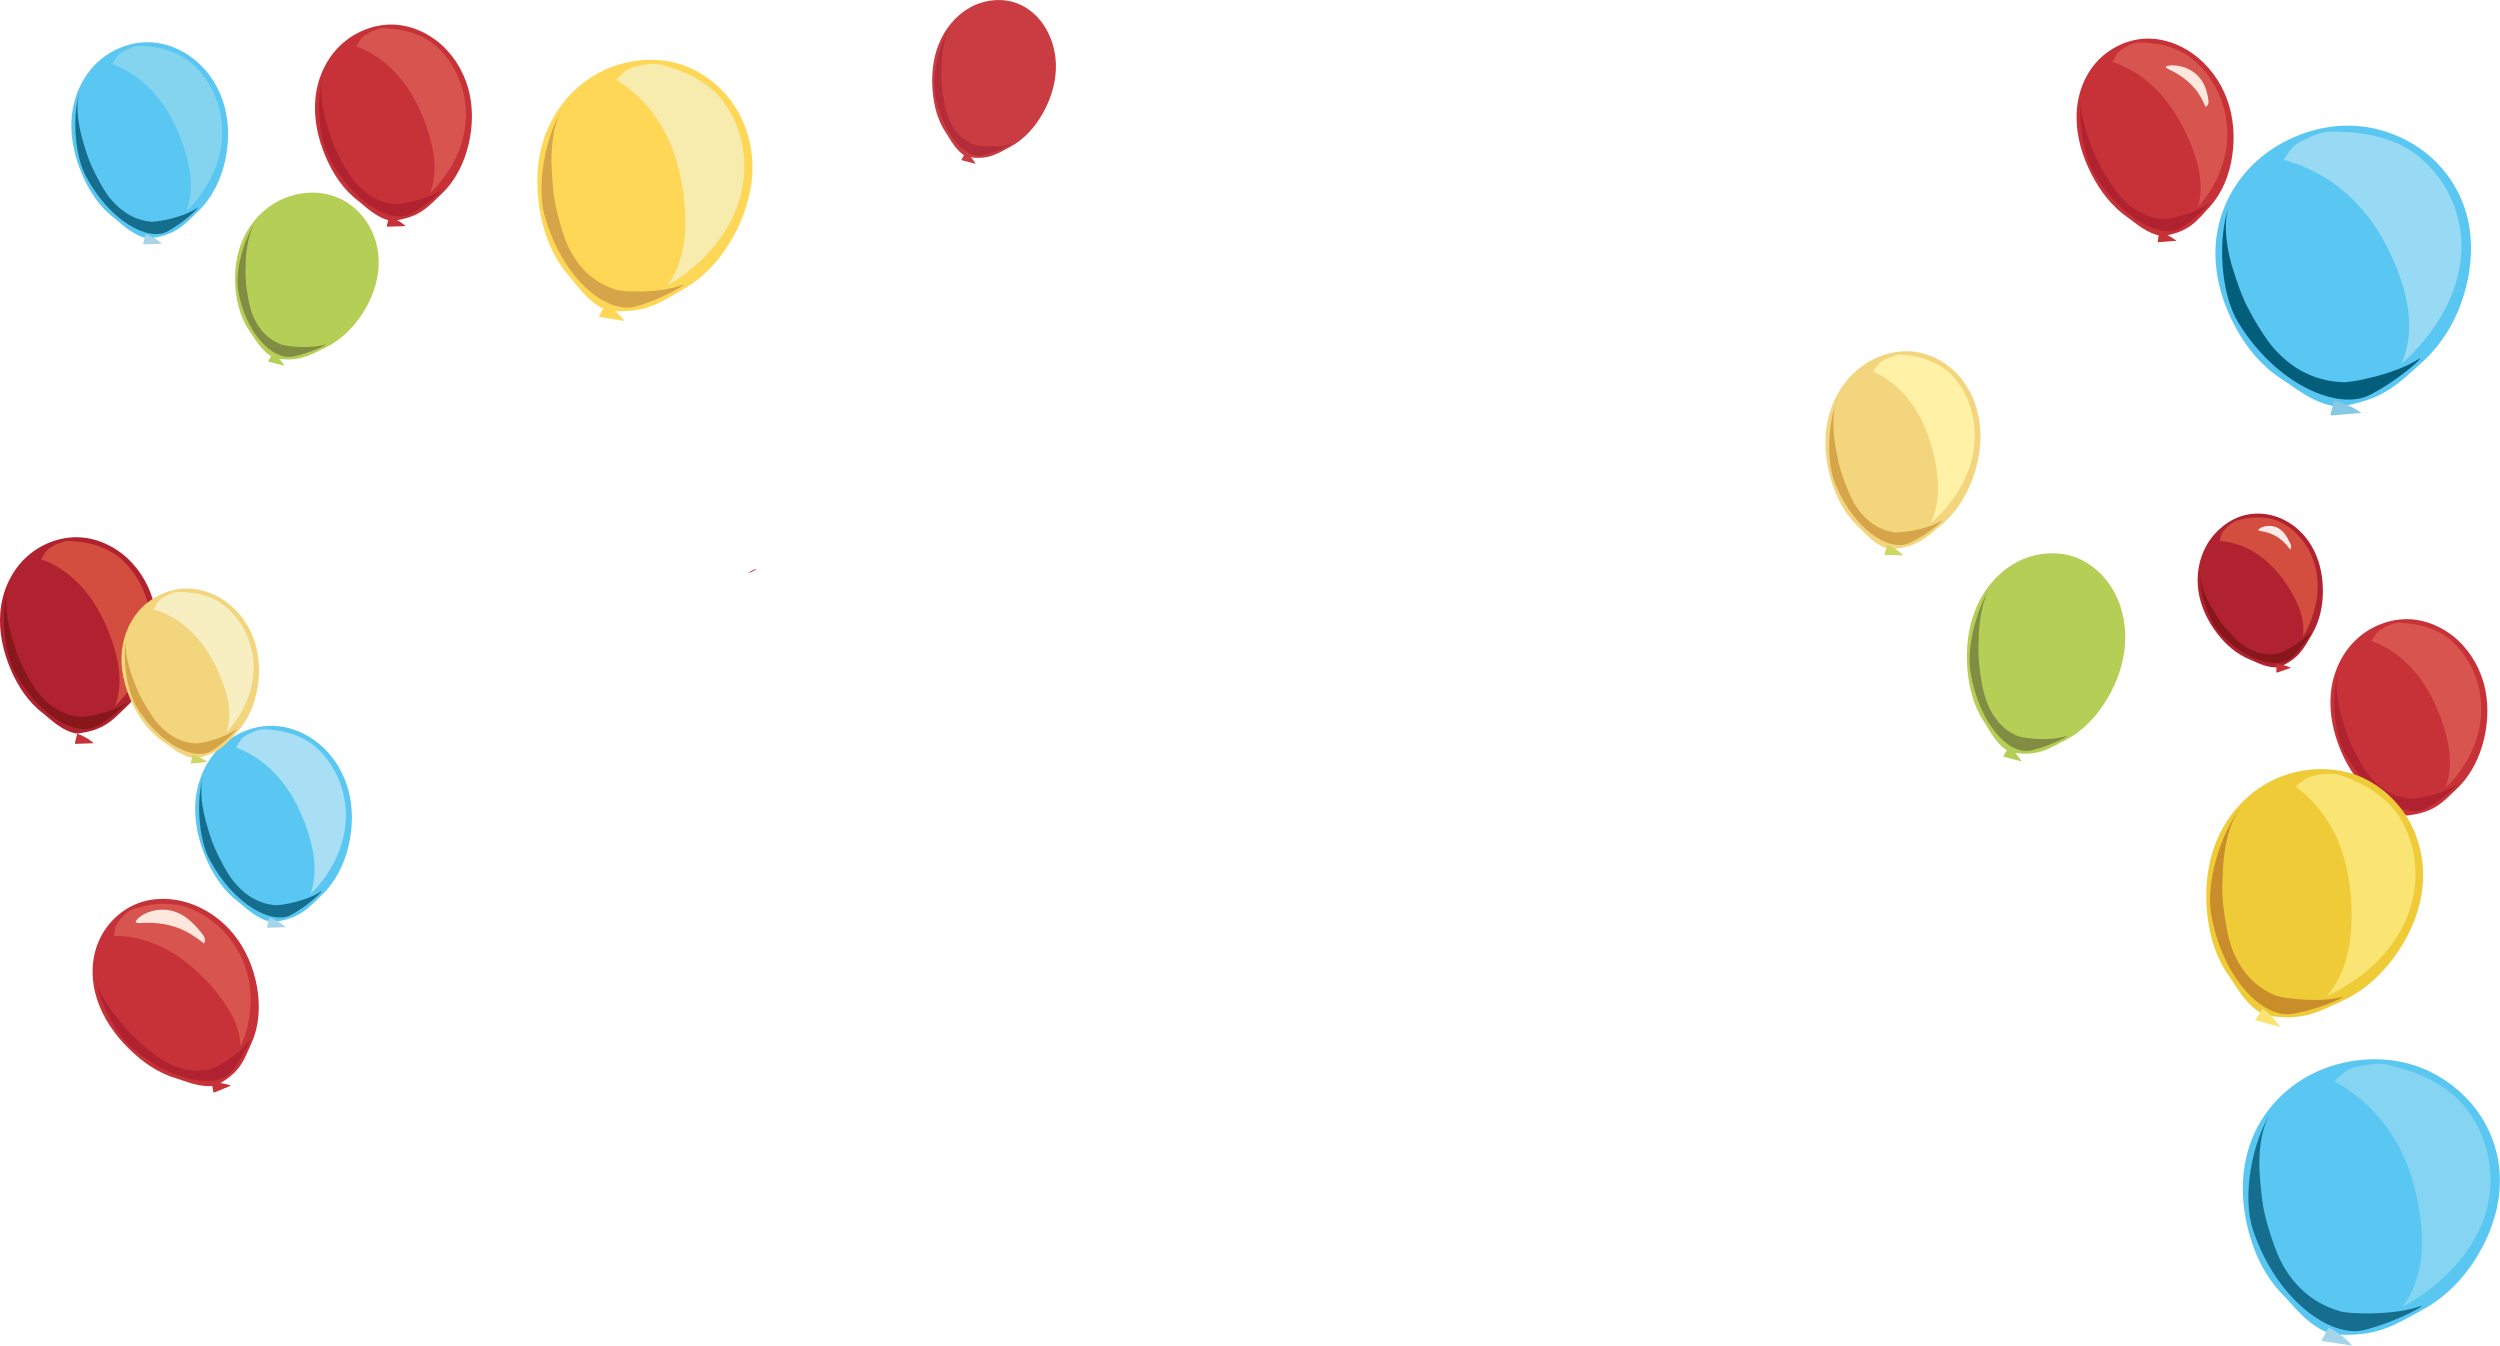 <?xml version="1.0" encoding="UTF-8"?><svg id="Layer_2" xmlns="http://www.w3.org/2000/svg" xmlns:xlink="http://www.w3.org/1999/xlink" viewBox="0 0 205.35 110.52"><defs><style>.cls-1{fill:url(#linear-gradient);}.cls-2{fill:#f7efc1;}.cls-3{fill:#f8ebae;}.cls-4{fill:#035e7c;}.cls-5{fill:#fee8de;}.cls-6{fill:#fff2a6;}.cls-7{fill:#f2d57d;}.cls-8{fill:#ffd756;}.cls-9{fill:#fae574;}.cls-10{fill:#fdebe9;}.cls-11{fill:#98daf3;}.cls-12{fill:#87171a;}.cls-13{fill:#b5ce55;}.cls-14{fill:#ced761;}.cls-15{fill:#a6d5ea;}.cls-16{fill:#a9dff4;}.cls-17{fill:#b02230;}.cls-18{fill:#d44e40;}.cls-19{fill:#c63238;}.cls-20{fill:#c98e2b;}.cls-21{fill:#d6a549;}.cls-22{fill:#d7554e;}.cls-23{fill:#166e8e;}.cls-24{fill:#85d4ef;}.cls-25{fill:#85d4f1;}.cls-26{fill:#87c8e5;}.cls-27{fill:#5ac7f3;}.cls-28{fill:#828d44;}.cls-29{fill:url(#linear-gradient-3);}.cls-30{fill:url(#linear-gradient-4);}.cls-31{fill:url(#linear-gradient-2);}.cls-32{fill:url(#linear-gradient-6);}.cls-33{fill:url(#linear-gradient-5);}.cls-34{opacity:.95;}</style><linearGradient id="linear-gradient" x1="-3063.13" y1="2530.19" x2="-3137.26" y2="2443.58" gradientTransform="translate(-210 6413.72) scale(1 -1)" gradientUnits="userSpaceOnUse"><stop offset="0" stop-color="#b02230"/><stop offset="1" stop-color="#602a34"/></linearGradient><linearGradient id="linear-gradient-2" x1="-2729.84" y1="2088.95" x2="-2853.72" y2="1921.89" gradientTransform="translate(-210 6413.72) scale(1 -1)" gradientUnits="userSpaceOnUse"><stop offset="0" stop-color="#5ac7f3"/><stop offset="1" stop-color="#23406d"/></linearGradient><linearGradient id="linear-gradient-3" x1="-369.76" y1="308.57" x2="-391.17" y2="88.2" gradientTransform="translate(-210 6413.72) scale(1 -1)" gradientUnits="userSpaceOnUse"><stop offset="0" stop-color="#5ac7f3"/><stop offset="1" stop-color="#3b8198"/></linearGradient><linearGradient id="linear-gradient-4" x1="-2351.52" y1="2175.56" x2="-2438.14" y2="2036.86" gradientTransform="translate(-210 6413.72) scale(1 -1)" gradientUnits="userSpaceOnUse"><stop offset="0" stop-color="#c63238"/><stop offset="1" stop-color="#bd344a"/></linearGradient><linearGradient id="linear-gradient-5" x1="-2706.18" y1="2092.76" x2="-2830.06" y2="1925.7" gradientTransform="translate(1212.28 6272.8) rotate(-13.14) scale(1 -1)" xlink:href="#linear-gradient-2"/><linearGradient id="linear-gradient-6" x1="-2621.94" y1="2777.1" x2="-2714.94" y2="2667.23" gradientTransform="translate(-828.77 6343.57) rotate(5.67) scale(1 -1)" gradientUnits="userSpaceOnUse"><stop offset="0" stop-color="#efcb38"/><stop offset="1" stop-color="#767832"/></linearGradient></defs><g id="FAQ"><g id="balloonsforeground"><path class="cls-19" d="m17.77,89.15c-1.22.27-2.6-.37-3.22-.55-1.52-.43-2.83-1.35-3.93-2.43-1.19-1.16-2.15-2.55-2.65-4.09-.5-1.54-.51-3.25.13-4.75.64-1.5,1.96-2.77,3.6-3.26,1.17-.35,2.46-.3,3.63.05,1.57.47,2.94,1.45,3.92,2.69.98,1.24,1.59,2.72,1.86,4.25.27,1.53.2,3.15-.44,4.59-.64,1.44-.93,2.48-2.9,3.49Z"/><path class="cls-19" d="m17.39,88.91c.04.25.09.51.13.76,0,.02,0,.05.03.06.02.01.06,0,.08,0,.45-.19.9-.38,1.35-.56-.39-.12-.77-.25-1.59-.25Z"/><path class="cls-22" d="m9.89,75.49c.68-.72.86-.78,1.54-.96,1.04-.28,2.02-.38,3.09-.21.6.09,1.17.3,1.7.57,1.98,1,3.43,2.82,4.03,4.85.6,2.03.38,4.25-.48,6.21-.07-1.85-1.15-3.53-2.41-4.95-1.01-1.13-2.16-2.16-3.51-2.92-1.35-.75-2.9-1.23-4.48-1.2.12-.6.03-.85.53-1.39Z"/><path class="cls-5" d="m11.17,75.64c.13-.2.34-.36.56-.49.62-.36,1.34-.48,1.97-.41.64.07,1.19.33,1.66.68.46.35.84.77,1.2,1.22.09.12.19.24.24.38.05.14.05.32-.04.48-.5-.39-1.01-.76-1.6-1.05-1.04-.51-2.3-.73-3.61-.63-.18.01-.5,0-.38-.18Z"/><path class="cls-17" d="m7.8,80.07c.2,1.94,1.62,4.82,3.17,6.12,3.28,2.75,6.88,3.22,8.01,1.87,1.15-1.38,1.75-3,1.5-2.63-.81,1.21-2.81,2.34-3.16,2.38-1.59.4-2.95-.16-3.87-.68-.74-.42-1.78-1.31-2.38-1.89-.58-.55-.99-1.07-1.5-1.69-.73-.9-1.66-2.32-1.78-3.49Z"/><path class="cls-27" d="m22.38,75.74c-1.24-.18-2.27-1.25-2.77-1.63-1.24-.93-2.1-2.24-2.69-3.62-.64-1.49-1-3.12-.86-4.72.14-1.61.8-3.19,1.98-4.37,1.18-1.17,2.91-1.89,4.62-1.77,1.23.08,2.4.58,3.35,1.31,1.28.98,2.16,2.37,2.58,3.87.42,1.49.4,3.08.06,4.59-.35,1.52-1.05,3-2.21,4.11-1.16,1.11-1.83,1.97-4.06,2.23Z"/><path class="cls-15" d="m22.12,75.37c-.06.25-.12.5-.18.75,0,.02-.01.05,0,.07.02.02.05.02.08.02.49-.02.98-.04,1.47-.05-.31-.25-.62-.51-1.38-.79Z"/><path class="cls-16" d="m20.42,60.29c.91-.43,1.1-.42,1.8-.35,1.08.1,2.02.35,2.95.88.52.29.96.69,1.35,1.12,1.44,1.62,2.08,3.82,1.84,5.92-.24,2.1-1.31,4.08-2.88,5.6.66-1.74.32-3.68-.29-5.44-.49-1.4-1.16-2.76-2.12-3.94-.96-1.17-2.22-2.15-3.69-2.68.35-.51.36-.78,1.04-1.11Z"/><path class="cls-23" d="m16.68,63.82c-.57,1.87-.39,5.05.54,6.79,1.97,3.7,5.13,5.39,6.7,4.54,1.61-.88,2.81-2.18,2.43-1.92-1.23.84-3.53,1.2-3.87,1.11-1.63-.19-2.68-1.18-3.32-1.98-.52-.65-1.13-1.84-1.47-2.59-.32-.71-.5-1.34-.72-2.09-.32-1.09-.63-2.74-.28-3.86Z"/><path class="cls-13" d="m165.13,61.79c-1.13-.54-1.76-1.91-2.12-2.44-.88-1.29-1.28-2.85-1.41-4.41-.13-1.68.05-3.4.7-4.96.65-1.56,1.79-2.95,3.29-3.77,1.5-.82,3.38-1.02,4.98-.4,1.14.45,2.1,1.29,2.77,2.29.9,1.35,1.3,3,1.22,4.62-.07,1.61-.6,3.19-1.42,4.59-.82,1.41-1.96,2.68-3.43,3.45-1.46.77-2.38,1.43-4.59,1.03Z"/><path class="cls-13" d="m165,61.35c-.14.23-.27.47-.41.7-.01.02-.02.04-.02.07,0,.03.04.04.07.05.47.13.95.25,1.42.38-.22-.34-.42-.68-1.06-1.19Z"/><path class="cls-13" d="m168.22,45.82c1.01-.16,1.19-.09,1.83.18,1,.42,1.82.95,2.53,1.74.4.44.7.97.93,1.52.86,2.04.75,4.42-.15,6.44-.9,2.02-2.56,3.68-4.55,4.73,1.19-1.54,1.49-3.57,1.47-5.51-.02-1.54-.22-3.1-.76-4.55-.54-1.45-1.42-2.8-2.66-3.76.49-.41.59-.67,1.34-.8Z"/><path class="cls-28" d="m163.52,48.23c-1.15,1.7-1.99,4.92-1.67,6.93.69,4.27,3.16,6.88,4.93,6.49,1.82-.4,3.38-1.34,2.93-1.19-1.44.48-3.75.15-4.05-.03-1.5-.67-2.18-1.97-2.53-2.95-.29-.8-.49-2.17-.57-3.01-.08-.81-.05-1.49-.02-2.3.04-1.18.28-2.91.97-3.93Z"/><path class="cls-19" d="m6.34,60.26c-.06.25-.12.5-.18.75,0,.02-.01.05,0,.07.02.02.05.02.08.02.49-.02.98-.03,1.47-.05-.31-.25-.62-.51-1.38-.79Z"/><path class="cls-1" d="m6.34,60.26c-1.24-.18-2.26-1.25-2.77-1.64-1.24-.93-2.1-2.25-2.69-3.63-.64-1.5-.99-3.12-.85-4.73s.81-3.19,1.99-4.36c1.19-1.17,2.91-1.88,4.63-1.76,1.23.09,2.4.59,3.35,1.32,1.27.98,2.15,2.38,2.58,3.87.42,1.49.4,3.08.05,4.59-.35,1.52-1.06,3-2.22,4.11-1.16,1.11-1.84,1.97-4.07,2.22Z"/><path class="cls-18" d="m4.41,44.82c.91-.43,1.11-.42,1.8-.35,1.08.1,2.02.35,2.95.88.52.29.96.69,1.35,1.13,1.44,1.62,2.07,3.82,1.83,5.92-.24,2.1-1.32,4.08-2.89,5.59.67-1.74.33-3.68-.28-5.44-.49-1.4-1.16-2.77-2.11-3.94-.96-1.17-2.21-2.16-3.68-2.68.35-.51.36-.78,1.04-1.1Z"/><path class="cls-12" d="m.66,48.34c-.58,1.87-.4,5.05.53,6.79,1.96,3.7,5.12,5.4,6.69,4.55,1.61-.87,2.81-2.17,2.43-1.91-1.23.84-3.53,1.19-3.87,1.1-1.63-.19-2.68-1.19-3.32-1.98-.52-.65-1.13-1.84-1.47-2.59-.32-.71-.5-1.35-.72-2.09-.32-1.09-.62-2.74-.27-3.86Z"/><path class="cls-7" d="m155.26,45.12c-1.21-.25-2.1-1.38-2.56-1.8-1.12-1.01-1.83-2.37-2.27-3.8-.47-1.54-.65-3.2-.34-4.81.31-1.61,1.13-3.18,2.43-4.29,1.29-1.12,3.07-1.74,4.75-1.53,1.2.15,2.3.72,3.16,1.5,1.15,1.06,1.87,2.51,2.13,4.04.26,1.53.07,3.13-.44,4.63-.51,1.51-1.36,2.96-2.62,4.02-1.26,1.06-2.02,1.89-4.25,2.03Z"/><path class="cls-14" d="m155.05,44.74c-.09.25-.17.5-.26.75,0,.02-.02.05,0,.07.01.02.05.03.08.03.49,0,.97.02,1.46.03-.28-.27-.55-.54-1.28-.87Z"/><path class="cls-6" d="m154.99,29.45c.94-.38,1.14-.36,1.82-.26,1.05.16,1.96.46,2.82,1.04.48.32.88.75,1.21,1.21,1.25,1.71,1.64,3.96,1.18,6.06-.46,2.1-1.74,4.04-3.45,5.48.84-1.72.71-3.69.3-5.49-.33-1.44-.85-2.85-1.67-4.08-.82-1.23-1.96-2.29-3.35-2.9.4-.5.44-.77,1.14-1.06Z"/><path class="cls-21" d="m150.92,32.8c-.77,1.86-.92,5.07-.2,6.87,1.54,3.83,4.48,5.71,6.12,4.93,1.69-.79,3-2.04,2.6-1.8-1.31.78-3.61,1.01-3.94.91-1.59-.27-2.52-1.33-3.07-2.17-.45-.68-.92-1.92-1.17-2.69-.24-.74-.35-1.38-.49-2.15-.2-1.11-.33-2.79.14-3.91Z"/><path class="cls-19" d="m32.21,18.15c-1.24-.18-2.26-1.25-2.77-1.64-1.24-.93-2.1-2.25-2.69-3.63-.64-1.5-.99-3.12-.85-4.73.14-1.61.81-3.19,1.99-4.36,1.19-1.17,2.91-1.88,4.63-1.76,1.23.09,2.4.59,3.35,1.32,1.27.98,2.15,2.38,2.58,3.87.42,1.49.4,3.08.05,4.59-.35,1.52-1.06,3-2.22,4.11-1.16,1.11-1.84,1.97-4.07,2.22Z"/><path class="cls-19" d="m31.96,17.78c-.06.25-.12.5-.18.75,0,.02-.01.05,0,.07.02.02.05.02.08.02.49-.02.98-.03,1.47-.05-.31-.25-.62-.51-1.38-.79Z"/><path class="cls-22" d="m30.29,2.7c.91-.43,1.11-.42,1.8-.35,1.08.1,2.02.35,2.95.88.52.29.96.69,1.35,1.13,1.44,1.62,2.07,3.82,1.83,5.92-.24,2.1-1.32,4.08-2.89,5.59.67-1.74.33-3.68-.28-5.44-.49-1.4-1.16-2.77-2.11-3.94-.96-1.17-2.21-2.16-3.68-2.68.35-.51.36-.78,1.04-1.1Z"/><path class="cls-17" d="m26.54,6.22c-.58,1.87-.4,5.05.53,6.79,1.96,3.7,5.12,5.4,6.69,4.55,1.61-.87,2.81-2.17,2.43-1.91-1.23.84-3.53,1.19-3.87,1.1-1.63-.19-2.68-1.19-3.32-1.98-.52-.65-1.13-1.84-1.47-2.59-.32-.71-.5-1.35-.72-2.09-.32-1.09-.62-2.74-.27-3.86Z"/><path class="cls-31" d="m191.56,109.6c-1.93-.61-3.21-2.4-3.89-3.08-1.67-1.66-2.6-3.73-3.08-5.82-.52-2.26-.52-4.62.26-6.81.78-2.19,2.39-4.2,4.69-5.48,2.3-1.28,5.32-1.77,8.04-1.11,1.94.47,3.65,1.51,4.92,2.8,1.71,1.73,2.65,3.93,2.81,6.12.17,2.2-.42,4.4-1.5,6.39-1.09,2.01-2.72,3.86-4.97,5.06-2.25,1.21-3.63,2.21-7.29,1.92Z"/><path class="cls-15" d="m191.28,109.03c-.18.33-.36.66-.55,1-.02.03-.03.06-.02.09.02.04.07.05.12.05.8.12,1.59.24,2.39.36-.41-.44-.82-.88-1.95-1.5Z"/><path class="cls-25" d="m193.76,87.59c1.61-.33,1.92-.26,3.02.03,1.7.45,3.13,1.08,4.44,2.08.73.56,1.31,1.24,1.78,1.95,1.76,2.67,2.01,5.91.91,8.75-1.11,2.84-3.52,5.29-6.56,6.93,1.67-2.23,1.79-5.02,1.41-7.64-.3-2.09-.91-4.18-2.04-6.08-1.13-1.91-2.82-3.63-5-4.79.73-.61.84-.98,2.05-1.24Z"/><path class="cls-23" d="m186.53,91.4c-1.57,2.43-2.37,6.9-1.48,9.59,1.88,5.71,6.37,8.98,9.19,8.25,2.89-.75,5.26-2.2,4.56-1.95-2.27.81-6.08.63-6.6.41-2.55-.73-3.9-2.42-4.65-3.72-.61-1.05-1.18-2.89-1.47-4.02-.27-1.09-.34-2.01-.44-3.12-.15-1.61-.06-3.98.89-5.44Z"/><path class="cls-19" d="m197.76,66.99c-1.24-.18-2.26-1.25-2.77-1.64-1.24-.94-2.1-2.25-2.69-3.63-.64-1.5-.99-3.12-.85-4.73.14-1.61.81-3.19,1.99-4.36,1.18-1.17,2.91-1.88,4.63-1.76,1.23.09,2.4.59,3.35,1.32,1.27.98,2.15,2.38,2.58,3.87.42,1.49.4,3.08.05,4.59-.35,1.52-1.06,3-2.22,4.11-1.16,1.11-1.84,1.97-4.07,2.22Z"/><path class="cls-22" d="m195.83,51.54c.91-.43,1.11-.42,1.8-.35,1.08.1,2.02.35,2.95.88.52.29.96.69,1.35,1.13,1.44,1.62,2.07,3.82,1.83,5.92-.24,2.1-1.32,4.08-2.89,5.59.67-1.74.33-3.68-.28-5.44-.49-1.4-1.16-2.77-2.11-3.94-.96-1.17-2.21-2.16-3.68-2.68.35-.51.36-.78,1.04-1.1Z"/><path class="cls-17" d="m192.08,55.06c-.58,1.87-.4,5.05.53,6.79,1.96,3.7,5.12,5.4,6.69,4.55,1.61-.87,2.81-2.17,2.43-1.91-1.23.84-3.53,1.19-3.87,1.1-1.63-.19-2.68-1.19-3.32-1.98-.52-.65-1.13-1.84-1.47-2.59-.32-.71-.5-1.35-.72-2.09-.32-1.09-.62-2.74-.27-3.86Z"/><path class="cls-29" d="m12.21,19.59c-1.24-.18-2.27-1.25-2.77-1.63-1.24-.93-2.1-2.24-2.69-3.62-.64-1.49-1-3.12-.86-4.72.14-1.61.8-3.19,1.98-4.37,1.18-1.17,2.91-1.89,4.62-1.77,1.23.08,2.4.58,3.35,1.31,1.28.98,2.16,2.37,2.58,3.87.42,1.49.4,3.08.06,4.59-.35,1.52-1.05,3-2.21,4.11-1.16,1.11-1.83,1.97-4.06,2.23Z"/><path class="cls-15" d="m11.95,19.23c-.06.25-.12.5-.18.75,0,.02-.01.05,0,.07.02.02.05.02.08.02.49-.02.98-.04,1.47-.05-.31-.25-.62-.5-1.38-.79Z"/><path class="cls-24" d="m10.26,4.15c.91-.43,1.1-.42,1.8-.35,1.08.1,2.02.35,2.95.88.52.29.96.69,1.35,1.12,1.44,1.62,2.08,3.82,1.84,5.92-.24,2.1-1.31,4.08-2.88,5.6.66-1.74.32-3.68-.29-5.44-.49-1.4-1.16-2.76-2.12-3.94-.96-1.17-2.22-2.15-3.69-2.68.35-.51.36-.78,1.04-1.11Z"/><path class="cls-23" d="m6.51,7.68c-.57,1.87-.39,5.05.54,6.79,1.97,3.7,5.13,5.39,6.7,4.54,1.61-.88,2.81-2.18,2.43-1.92-1.23.84-3.53,1.2-3.87,1.11-1.63-.19-2.68-1.18-3.32-1.98-.52-.65-1.13-1.84-1.47-2.59-.32-.71-.5-1.34-.72-2.09-.32-1.09-.63-2.73-.28-3.86Z"/><path class="cls-13" d="m22.54,29.4c-1.02-.45-1.6-1.59-1.92-2.03-.8-1.08-1.16-2.37-1.28-3.66-.12-1.4.05-2.83.64-4.12.59-1.3,1.62-2.45,2.99-3.13,1.36-.68,3.06-.85,4.51-.33,1.04.37,1.9,1.07,2.51,1.91.82,1.13,1.18,2.5,1.11,3.84-.07,1.34-.55,2.65-1.29,3.82-.75,1.17-1.78,2.23-3.11,2.87-1.33.64-2.16,1.19-4.16.85Z"/><path class="cls-13" d="m22.42,29.04c-.12.19-.25.39-.37.58-.01.02-.02.04-.02.06,0,.02.04.03.06.04.43.11.86.21,1.29.32-.2-.28-.39-.57-.96-.99Z"/><path class="cls-13" d="m25.35,16.13c.91-.13,1.08-.08,1.66.15.9.35,1.65.79,2.3,1.45.36.37.63.81.84,1.26.78,1.7.68,3.67-.13,5.35-.82,1.68-2.33,3.06-4.12,3.93,1.08-1.28,1.35-2.97,1.33-4.58-.02-1.28-.2-2.57-.69-3.78-.49-1.21-1.29-2.33-2.41-3.12.45-.34.54-.56,1.22-.66Z"/><path class="cls-28" d="m21.08,18.13c-1.04,1.41-1.8,4.09-1.51,5.76.62,3.55,2.87,5.72,4.47,5.4,1.65-.33,3.06-1.11,2.66-.99-1.31.39-3.4.13-3.67-.03-1.36-.55-1.97-1.64-2.3-2.45-.26-.66-.44-1.8-.52-2.5-.07-.67-.04-1.24-.02-1.91.04-.98.25-2.42.88-3.27Z"/><path class="cls-8" d="m49.95,25.52c-1.6-.56-2.62-2.19-3.17-2.81-1.35-1.51-2.08-3.4-2.42-5.31-.37-2.06-.32-4.21.39-6.21.71-2,2.1-3.83,4.06-5,1.96-1.17,4.49-1.62,6.75-1.01,1.61.43,3.01,1.38,4.04,2.55,1.38,1.58,2.11,3.58,2.2,5.59.08,2-.46,4.01-1.41,5.83-.96,1.83-2.37,3.52-4.28,4.62-1.91,1.1-3.09,2.01-6.14,1.75Z"/><path class="cls-8" d="m49.72,25c-.16.3-.32.61-.48.91-.01.03-.03.06-.02.08.02.03.06.04.1.05.66.11,1.32.22,1.99.33-.33-.4-.66-.8-1.59-1.37Z"/><path class="cls-3" d="m52.33,5.44c1.35-.3,1.61-.24,2.52.03,1.41.41,2.59.98,3.66,1.9.6.51,1.06,1.13,1.44,1.78,1.4,2.44,1.54,5.39.54,7.98-1,2.59-3.08,4.82-5.66,6.32,1.45-2.03,1.62-4.58,1.37-6.97-.2-1.91-.65-3.81-1.55-5.55-.9-1.74-2.26-3.32-4.06-4.37.63-.56.73-.89,1.74-1.13Z"/><path class="cls-21" d="m46.2,8.91c-1.37,2.22-2.15,6.29-1.48,8.74,1.43,5.21,5.1,8.19,7.48,7.53,2.44-.68,4.45-2.01,3.86-1.78-1.92.74-5.1.58-5.52.38-2.12-.67-3.2-2.21-3.8-3.39-.49-.96-.92-2.63-1.13-3.67-.2-.99-.23-1.84-.29-2.84-.08-1.46.05-3.63.88-4.96Z"/><g class="cls-34"><path class="cls-30" d="m79.42,12.88c-.89-.42-1.39-1.5-1.68-1.91-.7-1.01-1.03-2.24-1.13-3.46-.12-1.32.01-2.68.51-3.91.5-1.23,1.38-2.33,2.55-2.98,1.17-.65,2.64-.82,3.89-.34.9.34,1.65,1,2.18,1.79.71,1.06,1.04,2.36.99,3.63-.05,1.27-.45,2.51-1.08,3.62-.63,1.11-1.51,2.12-2.65,2.73-1.14.61-1.85,1.13-3.58.83Z"/><path class="cls-19" d="m79.31,12.53c-.11.18-.21.37-.32.55,0,.02-.02.03-.01.05,0,.02.03.03.05.04.37.1.74.2,1.12.29-.17-.27-.34-.54-.84-.93Z"/><path class="cls-17" d="m78.06,2.22c-.89,1.34-1.52,3.88-1.25,5.46.57,3.35,2.52,5.4,3.91,5.09,1.42-.32,2.63-1.07,2.28-.95-1.13.38-2.93.14-3.16,0-1.17-.52-1.72-1.54-2-2.31-.23-.63-.4-1.7-.47-2.37-.07-.63-.05-1.17-.03-1.81.02-.93.2-2.29.73-3.1Z"/></g><path class="cls-7" d="m16.05,62.28c-1.09-.09-2.05-.96-2.51-1.26-1.13-.74-1.96-1.83-2.55-2.99-.64-1.26-1.04-2.64-1.01-4.04.03-1.4.52-2.8,1.48-3.88.97-1.07,2.43-1.78,3.93-1.77,1.07,0,2.12.38,2.99.96,1.17.78,2.02,1.94,2.47,3.2.45,1.27.53,2.64.31,3.97-.22,1.33-.75,2.65-1.69,3.67-.95,1.02-1.49,1.8-3.42,2.14Z"/><path class="cls-14" d="m15.8,61.98c-.04.22-.07.44-.11.66,0,.02,0,.04,0,.06.02.02.05.02.07.01.43-.04.86-.08,1.28-.12-.29-.2-.57-.4-1.25-.61Z"/><path class="cls-2" d="m13.47,49.04c.77-.42.94-.42,1.55-.4.95.03,1.78.2,2.62.6.47.23.88.54,1.24.9,1.35,1.32,2.03,3.19,1.94,5.01-.09,1.83-.92,3.6-2.2,4.99.48-1.54.07-3.2-.56-4.68-.51-1.19-1.17-2.33-2.07-3.29-.9-.96-2.05-1.74-3.37-2.12.27-.46.27-.69.84-1.01Z"/><path class="cls-21" d="m10.41,52.29c-.39,1.65-.05,4.38.85,5.84,1.92,3.09,4.77,4.38,6.1,3.56,1.36-.84,2.33-2.03,2.01-1.79-1.03.79-3.01,1.22-3.31,1.16-1.43-.07-2.4-.88-3.01-1.53-.49-.53-1.09-1.53-1.43-2.16-.32-.6-.51-1.13-.75-1.77-.34-.92-.7-2.33-.46-3.32Z"/><path class="cls-17" d="m61.5,47.05c.13,0,.3-.11.41-.16.04-.02.24-.14.21-.14-.13,0-.3.11-.41.16-.04.02-.24.14-.21.14Z"/><path class="cls-17" d="m187.24,54.79c-.98.15-1.95-.43-2.41-.61-1.11-.43-2.01-1.24-2.72-2.16-.77-1-1.33-2.17-1.53-3.44-.19-1.27.01-2.65.69-3.83.68-1.18,1.86-2.14,3.18-2.45.95-.22,1.93-.11,2.78.23,1.15.46,2.08,1.32,2.68,2.38.6,1.05.88,2.28.89,3.53.02,1.25-.24,2.56-.91,3.69-.67,1.13-1.03,1.95-2.67,2.67Z"/><path class="cls-19" d="m186.98,54.57c0,.21,0,.42,0,.62,0,.02,0,.04.02.05.02.01.04,0,.07,0,.37-.13.74-.26,1.11-.39-.28-.12-.56-.25-1.19-.29Z"/><path class="cls-18" d="m182.9,43.34c.61-.55.76-.58,1.3-.7.84-.17,1.6-.2,2.4-.01.45.11.86.31,1.23.55,1.39.91,2.28,2.46,2.49,4.13.21,1.67-.24,3.46-1.15,4.99.18-1.5-.44-2.91-1.23-4.12-.63-.97-1.39-1.86-2.34-2.54-.94-.68-2.08-1.14-3.29-1.2.17-.48.13-.68.58-1.1Z"/><path class="cls-10" d="m185.53,43.48c.09-.09.21-.16.34-.2.35-.12.73-.11,1.04,0,.31.11.56.32.75.56.19.24.33.52.46.8.03.08.07.15.07.24,0,.08-.01.18-.08.25-.2-.27-.42-.53-.68-.75-.46-.4-1.07-.66-1.74-.76-.09-.01-.25-.06-.17-.14Z"/><path class="cls-12" d="m180.71,46.93c-.09,1.58.64,3.98,1.67,5.11,2.18,2.39,4.89,2.96,5.92,1.93,1.06-1.05,1.73-2.33,1.49-2.05-.78.94-2.45,1.75-2.73,1.76-1.27.24-2.25-.28-2.89-.75-.52-.38-1.2-1.15-1.6-1.65-.38-.47-.63-.92-.94-1.44-.45-.76-.98-1.96-.93-2.91Z"/><path class="cls-19" d="m177.65,19.39c-1.25-.13-2.35-1.17-2.88-1.53-1.3-.89-2.26-2.17-2.97-3.54-.76-1.48-1.24-3.09-1.23-4.72,0-1.62.53-3.24,1.61-4.47,1.08-1.22,2.73-2.01,4.44-1.96,1.22.04,2.42.49,3.43,1.19,1.34.94,2.33,2.3,2.88,3.79.54,1.48.65,3.08.43,4.62-.22,1.54-.8,3.06-1.86,4.22-1.06,1.16-1.66,2.06-3.85,2.4Z"/><path class="cls-19" d="m177.36,19.03c-.04.26-.08.51-.12.77,0,.02,0,.05,0,.07.02.02.05.02.08.02.49-.04.97-.07,1.46-.11-.33-.24-.65-.48-1.43-.74Z"/><path class="cls-22" d="m174.46,3.94c.87-.47,1.06-.47,1.76-.43,1.08.06,2.03.27,3,.77.54.28,1.01.65,1.43,1.08,1.56,1.57,2.37,3.76,2.3,5.88-.07,2.12-.97,4.16-2.4,5.74.52-1.78.02-3.71-.73-5.46-.6-1.39-1.37-2.73-2.42-3.87-1.04-1.14-2.37-2.08-3.87-2.55.3-.53.29-.8.94-1.15Z"/><path class="cls-5" d="m177.96,5.44c.18-.07.4-.08.61-.07.6.03,1.16.24,1.59.54.42.3.71.67.9,1.07.18.39.27.8.33,1.2.02.11.03.22,0,.32-.03.11-.1.21-.23.27-.19-.43-.4-.86-.69-1.26-.53-.72-1.33-1.35-2.31-1.81-.14-.06-.36-.2-.2-.26Z"/><path class="cls-17" d="m171.03,7.63c-.42,1.91.02,5.09,1.08,6.81,2.25,3.64,5.52,5.22,7.01,4.3,1.53-.94,2.61-2.3,2.25-2.02-1.15.89-3.4,1.34-3.75,1.27-1.63-.12-2.75-1.08-3.46-1.86-.57-.63-1.27-1.81-1.67-2.54-.38-.7-.61-1.33-.89-2.07-.41-1.08-.84-2.72-.59-3.87Z"/><path class="cls-33" d="m192.15,33.41c-2.02-.15-3.67-1.6-4.49-2.11-2-1.23-3.38-3.04-4.32-4.97-1.02-2.09-1.56-4.38-1.3-6.69.26-2.31,1.37-4.64,3.32-6.41,1.95-1.77,4.78-2.94,7.58-2.91,2,.02,3.9.64,5.43,1.61,2.06,1.3,3.47,3.22,4.13,5.32.66,2.1.59,4.38,0,6.57-.6,2.2-1.77,4.38-3.68,6.06-1.91,1.69-3.03,2.97-6.67,3.52Z"/><path class="cls-26" d="m191.74,32.91c-.1.36-.2.73-.31,1.09,0,.03-.02.07,0,.09.03.03.08.03.13.03.8-.07,1.6-.13,2.41-.2-.5-.33-1-.67-2.23-1.02Z"/><path class="cls-11" d="m189.29,11.47c1.49-.69,1.81-.69,2.95-.65,1.76.06,3.29.34,4.79,1.01.84.38,1.56.91,2.18,1.5,2.32,2.2,3.31,5.29,2.87,8.31-.43,3.02-2.23,5.95-4.82,8.24,1.12-2.55.6-5.29-.36-7.76-.77-1.97-1.83-3.86-3.37-5.46-1.54-1.6-3.57-2.9-5.96-3.53.58-.76.6-1.14,1.72-1.67Z"/><path class="cls-4" d="m183.11,16.82c-.97,2.73-.74,7.25.74,9.67,3.13,5.13,8.25,7.29,10.83,5.94,2.65-1.38,4.62-3.34,4-2.94-2.03,1.3-5.78,2-6.33,1.9-2.65-.13-4.35-1.47-5.38-2.56-.84-.88-1.81-2.54-2.35-3.58-.51-.99-.79-1.88-1.14-2.93-.51-1.53-.96-3.86-.37-5.5Z"/><path class="cls-32" d="m186.04,83.38c-1.54-.71-2.39-2.43-2.88-3.11-1.2-1.64-1.73-3.59-1.89-5.52-.17-2.09.1-4.23,1-6.14.9-1.92,2.47-3.61,4.53-4.58,2.06-.97,4.63-1.16,6.81-.34,1.56.59,2.86,1.67,3.77,2.94,1.22,1.71,1.75,3.77,1.64,5.78-.11,2-.85,3.95-1.98,5.66-1.14,1.73-2.71,3.27-4.71,4.17-2.01.91-3.27,1.7-6.29,1.13Z"/><path class="cls-9" d="m185.86,82.84c-.19.29-.38.57-.57.86-.02.03-.03.05-.02.08.01.03.06.05.09.06.65.17,1.3.35,1.94.52-.29-.43-.58-.86-1.45-1.52Z"/><path class="cls-9" d="m190.4,63.64c1.38-.17,1.63-.08,2.51.28,1.36.55,2.48,1.23,3.45,2.25.54.57.95,1.23,1.26,1.92,1.16,2.56,1,5.51-.25,8-1.25,2.48-3.54,4.49-6.26,5.73,1.64-1.88,2.07-4.39,2.05-6.8-.01-1.92-.28-3.85-1-5.67-.72-1.82-1.92-3.52-3.61-4.75.68-.49.82-.81,1.85-.95Z"/><path class="cls-20" d="m183.95,66.49c-1.58,2.07-2.76,6.05-2.33,8.56.91,5.32,4.27,8.65,6.7,8.23,2.49-.44,4.63-1.56,4.02-1.39-1.98.54-5.13.07-5.54-.17-2.04-.87-2.96-2.51-3.44-3.75-.39-1-.65-2.71-.76-3.76-.1-1.01-.05-1.85,0-2.86.06-1.46.41-3.61,1.36-4.85Z"/></g></g></svg>